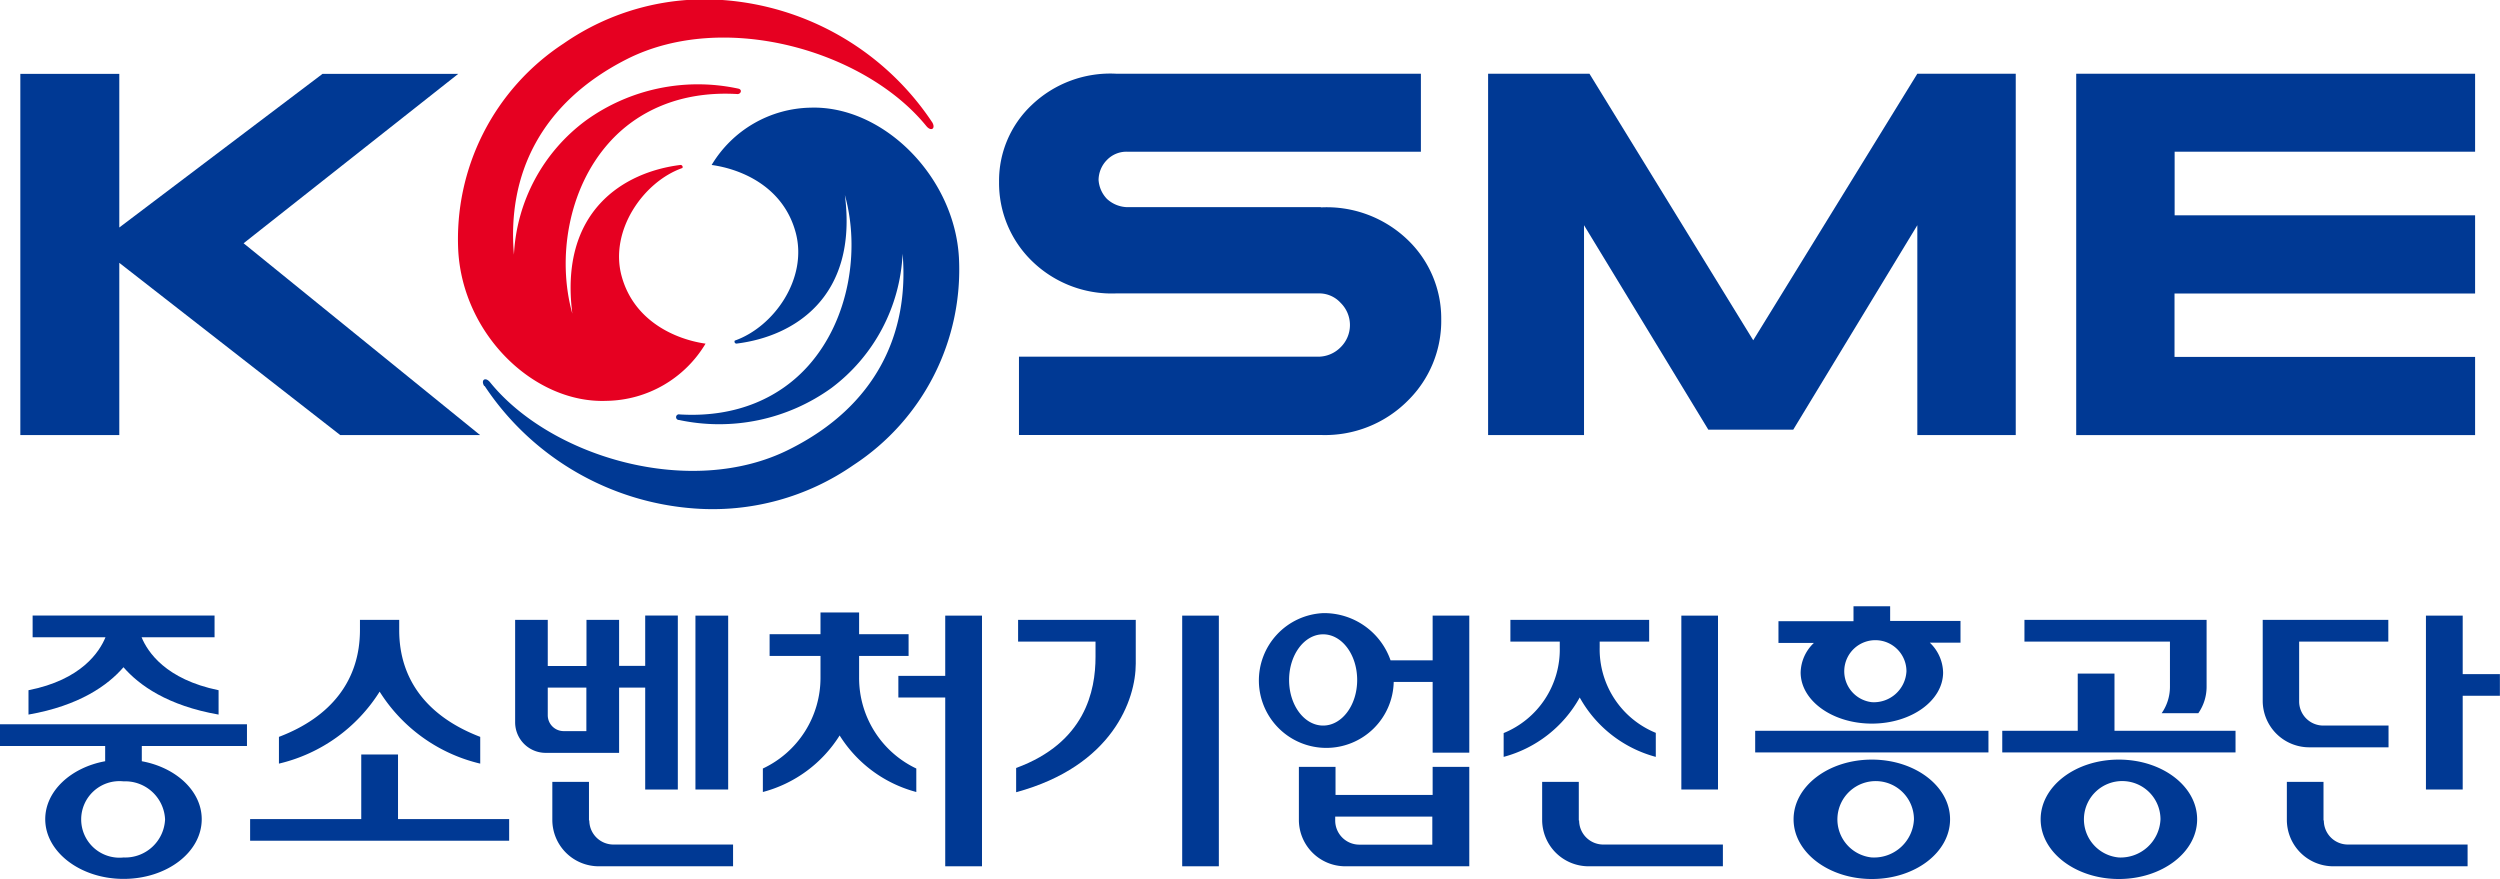<svg xmlns="http://www.w3.org/2000/svg" viewBox="0 0 229.89 80.83"><defs><style>.cls-1{fill:#003994;}.cls-2{fill:#e60021;}</style></defs><title>kosme</title><g id="Layer_2" data-name="Layer 2"><g id="레이어_1" data-name="레이어 1"><polygon class="cls-1" points="194.44 61.94 191.06 61.94 191.06 67.2 184.12 67.2 184.12 69.19 205.57 69.19 205.57 67.2 194.44 67.2 194.44 61.94"/><polygon class="cls-1" points="226.46 61.99 226.46 56.61 223.08 56.61 223.08 72.6 226.46 72.6 226.46 63.98 229.88 63.98 229.88 61.99 226.46 61.99"/><path class="cls-1" d="M93.62,59h7.12v1.4c0,3.12-.94,7.89-7.3,10.22v2.23c8.88-2.41,11-8.53,11-11.82V57H93.62Z"/><path class="cls-1" d="M219.64,68.72v-2h-6a2.22,2.22,0,0,1-2.22-2.22V59h8.2V57H208.07v7.44a4.28,4.28,0,0,0,4.27,4.28Z"/><path class="cls-1" d="M199.54,63.15a4.25,4.25,0,0,1-.76,2.43h3.37a4.25,4.25,0,0,0,.76-2.43V57H186.16v2h13.38Z"/><path class="cls-1" d="M213.66,75.45V71.9h-3.37v3.49a4.27,4.27,0,0,0,4.27,4.27h12.35v-2h-11a2.21,2.21,0,0,1-2.22-2.22"/><path class="cls-1" d="M194.84,69.85c-4,0-7.19,2.46-7.19,5.49s3.22,5.49,7.19,5.49,7.2-2.45,7.2-5.49-3.22-5.49-7.2-5.49m0,9a3.52,3.52,0,1,1,3.83-3.51,3.67,3.67,0,0,1-3.83,3.51"/><polygon class="cls-1" points="36.6 69.38 33.22 69.38 33.22 75.32 23 75.32 23 77.31 46.82 77.31 46.82 75.32 36.6 75.32 36.6 69.38"/><path class="cls-1" d="M0,68.6H9.67V70c-3.16.58-5.51,2.75-5.51,5.33,0,3,3.22,5.49,7.2,5.49s7.19-2.45,7.19-5.49c0-2.58-2.35-4.75-5.51-5.33V68.6h9.67v-2H0Zm15.18,6.74a3.67,3.67,0,0,1-3.82,3.51,3.52,3.52,0,1,1,0-7,3.67,3.67,0,0,1,3.82,3.5"/><rect class="cls-1" x="161.4" y="67.2" width="21.45" height="1.99"/><path class="cls-1" d="M172.13,69.85c-4,0-7.2,2.46-7.2,5.49s3.22,5.49,7.2,5.49,7.19-2.45,7.19-5.49-3.22-5.49-7.19-5.49m0,9A3.52,3.52,0,1,1,176,75.34a3.67,3.67,0,0,1-3.82,3.51"/><path class="cls-1" d="M165.58,61.83c0,2.6,2.93,4.71,6.55,4.71s6.55-2.11,6.55-4.71a3.89,3.89,0,0,0-1.22-2.73h2.82v-2h-6.47V55.75h-3.37v1.37h-6.9v2h3.26a3.85,3.85,0,0,0-1.22,2.73m6.55,2.72a2.86,2.86,0,1,1,3.18-2.84,3,3,0,0,1-3.18,2.84"/><rect class="cls-1" x="154.61" y="56.61" width="3.37" height="15.99"/><path class="cls-1" d="M131.74,60.72h-3.87a6.47,6.47,0,0,0-6.2-4.34,6.2,6.2,0,1,0,6.49,6.33h3.58v6.5h3.37V56.61h-3.37Zm-10.07,6c-1.73,0-3.13-1.87-3.13-4.19s1.4-4.2,3.13-4.2,3.13,1.87,3.13,4.2-1.41,4.19-3.13,4.19"/><path class="cls-1" d="M145.18,75.45V71.9h-3.37v3.49a4.27,4.27,0,0,0,4.27,4.27h12.35v-2h-11a2.22,2.22,0,0,1-2.22-2.22"/><path class="cls-1" d="M54.16,75.45V71.9H50.79v3.49a4.27,4.27,0,0,0,4.27,4.27H67.41v-2h-11a2.22,2.22,0,0,1-2.22-2.22"/><path class="cls-1" d="M131.74,73.1h-8.93V70.52h-3.37v4.87a4.27,4.27,0,0,0,4.27,4.27h11.4V70.52h-3.37ZM125,77.67a2.22,2.22,0,0,1-2.22-2.22v-.36h8.93v2.58Z"/><path class="cls-1" d="M145.26,64.13a11.36,11.36,0,0,0,7,5.47V67.39a8.3,8.3,0,0,1-5.16-7.86V59h4.55V57H138.89v2h4.54v.55a8.3,8.3,0,0,1-5.16,7.86V69.6a11.36,11.36,0,0,0,7-5.47"/><path class="cls-1" d="M11.35,61.35c1.45,1.67,4.07,3.54,8.75,4.36V63.47c-4.87-1-6.53-3.53-7.08-4.87h6.71v-2H3v2h6.7c-.55,1.34-2.21,3.91-7.08,4.87v2.24c4.68-.82,7.3-2.69,8.74-4.36"/><rect class="cls-1" x="108.71" y="56.61" width="3.37" height="23.05"/><path class="cls-1" d="M56.93,69.23v-6h2.4V72.6h3v-16h-3v4.63h-2.4V57h-3v4.24H50.37V57h-3v9.42a2.81,2.81,0,0,0,2.81,2.81Zm-5.1-2a1.46,1.46,0,0,1-1.46-1.46V63.23h3.55v4Z"/><rect class="cls-1" x="63.95" y="56.61" width="3.01" height="15.99"/><polygon class="cls-1" points="86.92 62.15 82.61 62.15 82.61 64.14 86.92 64.14 86.92 79.66 90.3 79.66 90.3 56.61 86.92 56.61 86.92 62.15"/><path class="cls-1" d="M79,62.32v-2h4.55v-2H79v-2H75.45v2H70.77v2h4.68v2a9.21,9.21,0,0,1-5.3,8.35v2.16a11.94,11.94,0,0,0,7.06-5.2,11.92,11.92,0,0,0,7.05,5.2V70.67A9.21,9.21,0,0,1,79,62.32"/><path class="cls-1" d="M34.91,63.6a15,15,0,0,0,9.25,6.62V67.76c-4.81-1.84-7.46-5.22-7.45-9.83V57H33.1v.93c0,4.61-2.63,8-7.45,9.83v2.46a15,15,0,0,0,9.26-6.62"/><polygon class="cls-1" points="176.31 40.01 176.31 20.71 164.9 39.51 157.09 39.51 145.66 20.71 145.66 40.01 136.84 40.01 136.84 6.78 146.16 6.78 161.22 31.29 176.31 6.78 185.36 6.78 185.36 40.01 176.31 40.01"/><path class="cls-1" d="M121.46,19.05H103.74a2.85,2.85,0,0,1-1.95-.76,2.78,2.78,0,0,1-.77-1.74,2.65,2.65,0,0,1,.77-1.84,2.49,2.49,0,0,1,1.82-.76h27.05V6.78h-28a10.46,10.46,0,0,0-7.79,2.88,9.56,9.56,0,0,0-3,7.08,10,10,0,0,0,3,7.24,10.5,10.5,0,0,0,7.79,3h18.62a2.66,2.66,0,0,1,2,.87,2.86,2.86,0,0,1,0,4.08,2.9,2.9,0,0,1-2.13.87H93.7V40h27.76a10.74,10.74,0,0,0,8-3.16,10.28,10.28,0,0,0,3.07-7.48,10,10,0,0,0-3.07-7.29,10.75,10.75,0,0,0-8-3"/><polygon class="cls-1" points="227.6 13.95 227.6 6.78 190.92 6.78 190.92 40.01 227.6 40.01 227.6 32.82 199.96 32.82 199.96 26.99 227.6 26.99 227.6 19.8 199.97 19.8 199.97 13.95 227.6 13.95"/><path class="cls-1" d="M44.55,35.47A25.33,25.33,0,0,0,63.89,46.76a22.7,22.7,0,0,0,14.6-4,21.46,21.46,0,0,0,9.69-19.07c-.42-7.49-7-14-13.64-13.79a10.84,10.84,0,0,0-9.1,5.27c2.75.38,6.6,2,7.73,6.22s-2,8.66-5.6,9.93a.18.18,0,0,0,.2.27c5.21-.65,11.14-4.23,9.92-13.66,1.4,5,.44,11.44-3.36,15.7-2.53,2.84-6.48,4.8-11.83,4.48a.26.26,0,1,0-.06.51,17.67,17.67,0,0,0,14-2.93A16.38,16.38,0,0,0,83,23.33c.62,7.31-2.41,14-10.43,18-9,4.53-21.89.74-27.5-6.17-.43-.54-.89-.23-.54.35"/><path class="cls-2" d="M85.77,11.32A25.33,25.33,0,0,0,66.43,0a22.75,22.75,0,0,0-14.6,4,21.49,21.49,0,0,0-9.69,19.07c.44,7.72,7,14.06,13.65,13.79a10.79,10.79,0,0,0,9.09-5.26c-2.74-.39-6.59-2.05-7.72-6.22s2-8.67,5.59-9.93a.19.19,0,0,0-.19-.28c-5.21.65-11.14,4.24-9.93,13.67-1.4-5-.44-11.44,3.37-15.71,2.52-2.83,6.48-4.8,11.82-4.48.32,0,.46-.42.07-.5a17.61,17.61,0,0,0-14,2.92,16.35,16.35,0,0,0-6.63,12.35c-.63-7.31,2.41-13.95,10.42-18,9-4.52,21.89-.73,27.5,6.17.44.54.89.24.54-.35"/><polygon class="cls-1" points="22.4 22.37 44.15 40.01 31.29 40.01 10.97 24.17 10.97 40.01 1.87 40.01 1.87 6.79 10.97 6.79 10.97 20.92 29.66 6.79 42.14 6.79 22.4 22.37"/></g></g></svg>